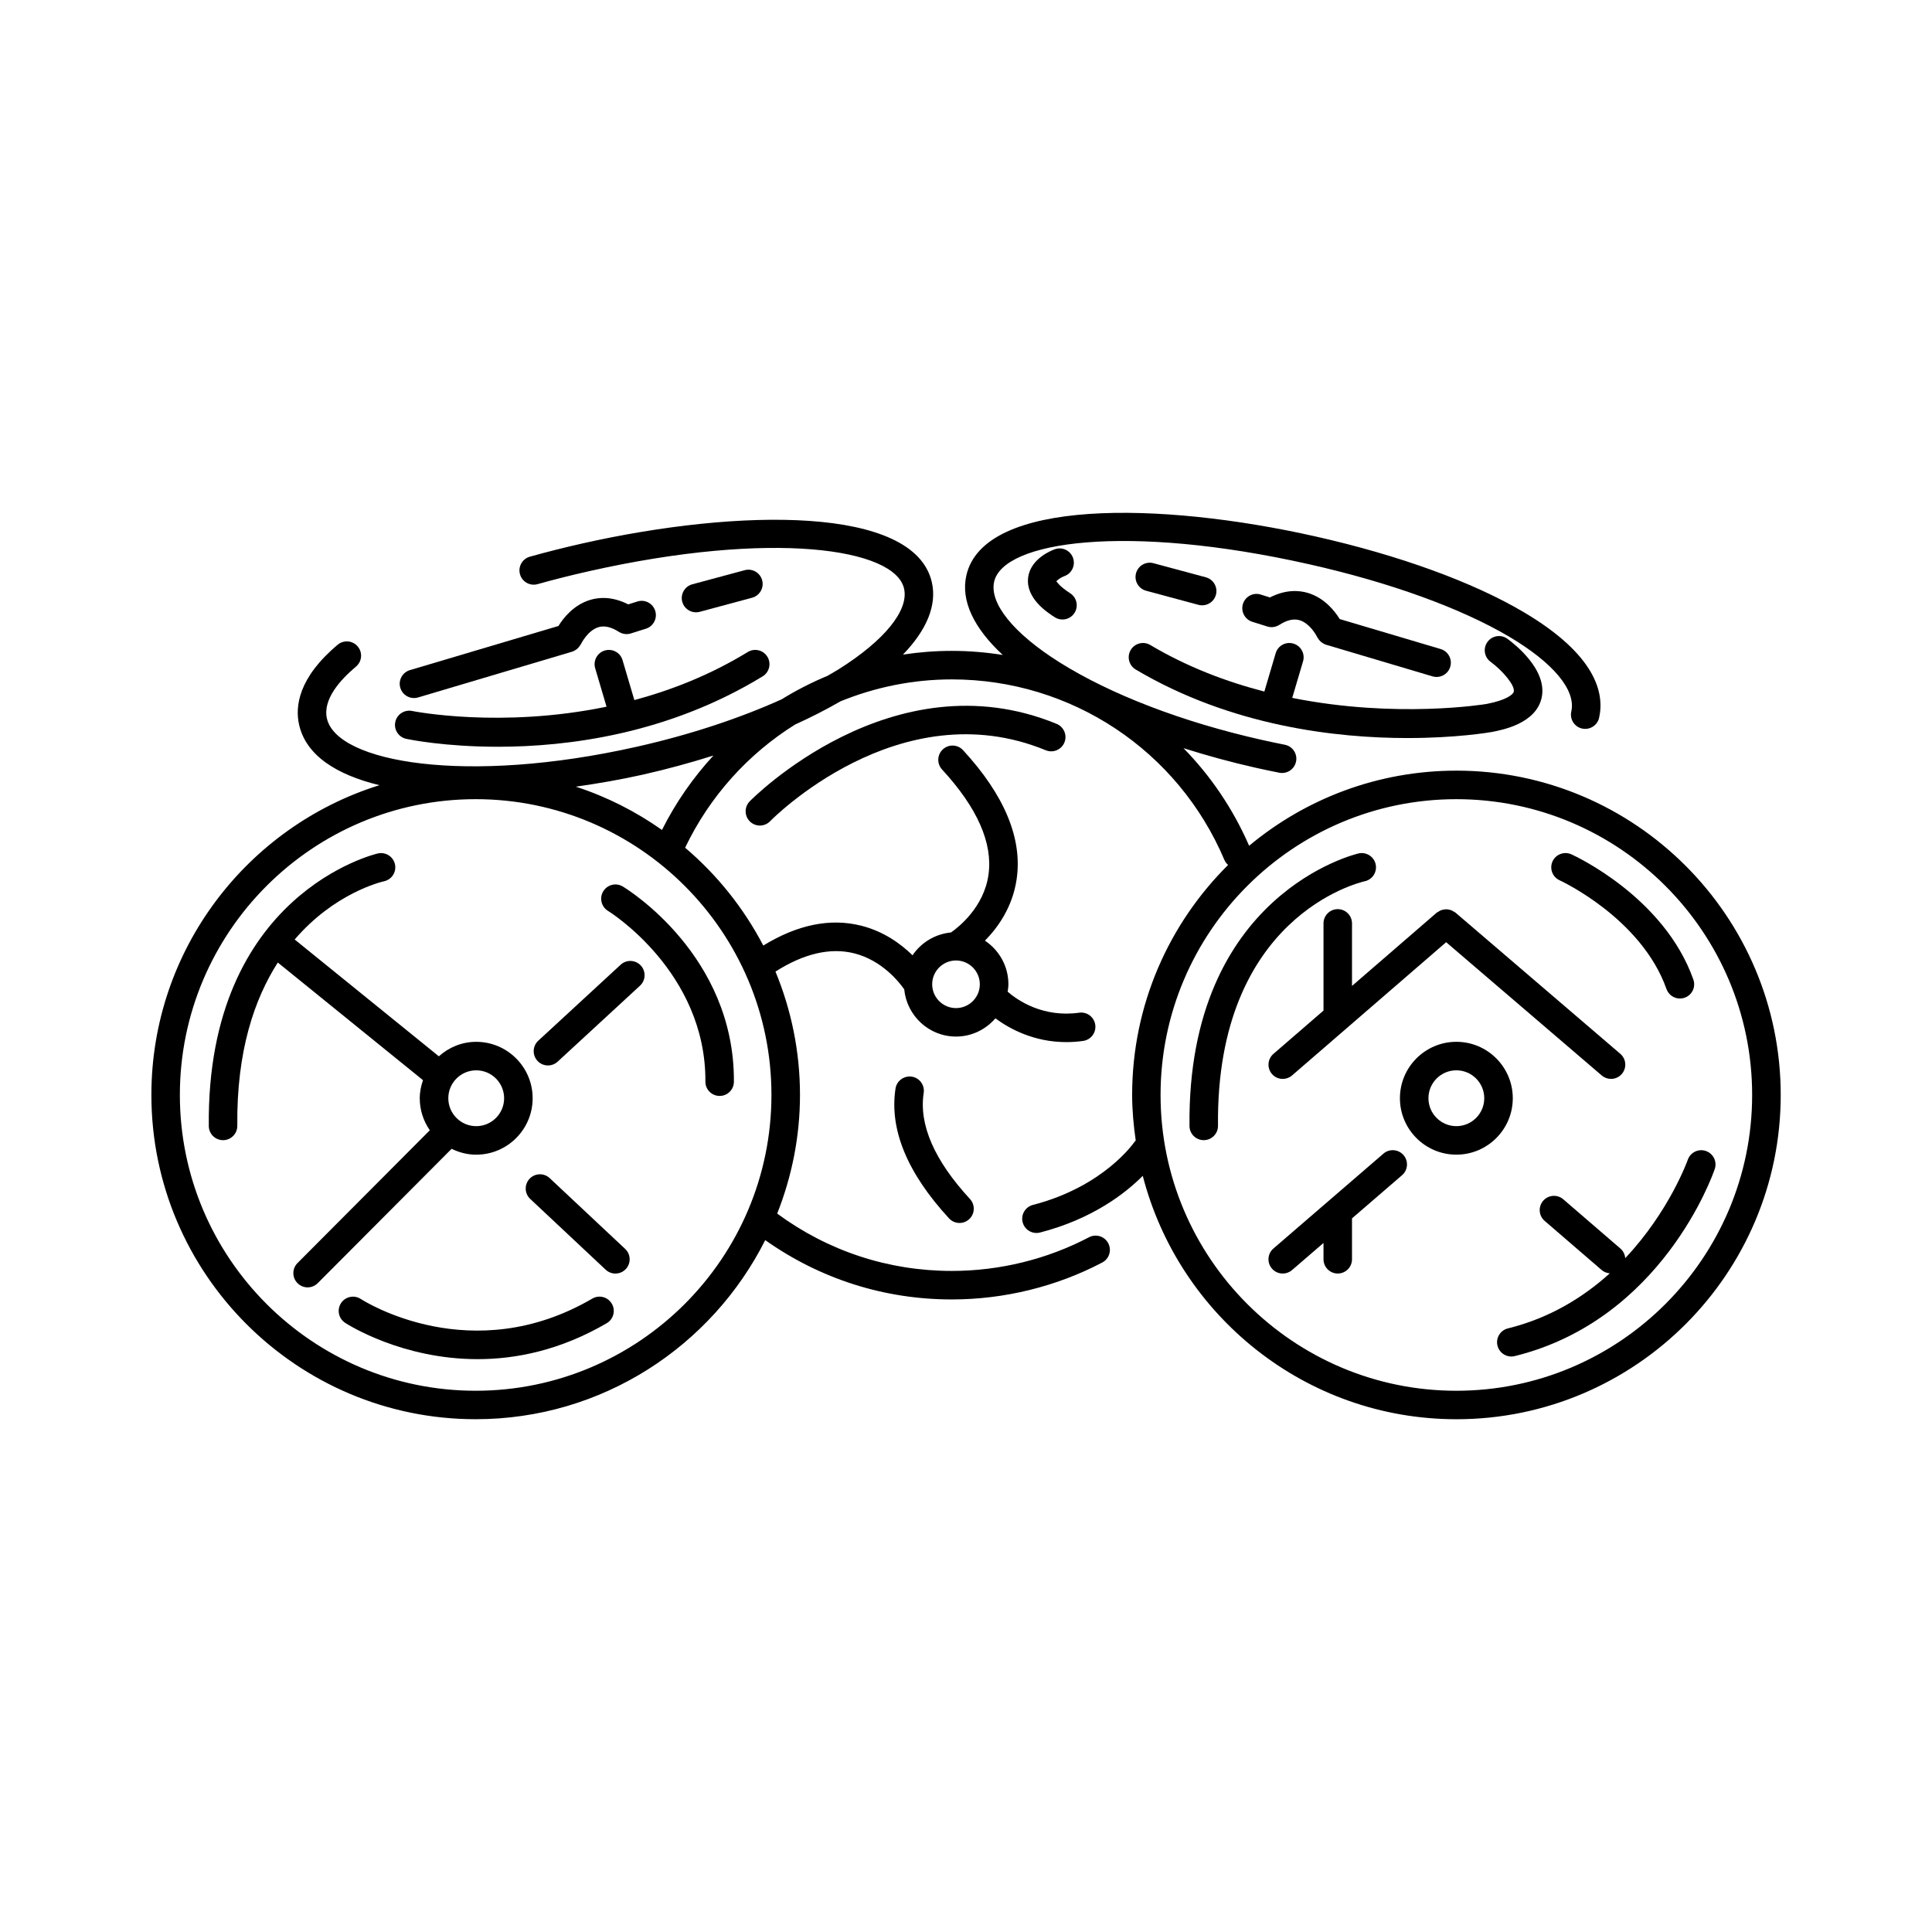 <?xml version="1.0" encoding="UTF-8"?>
<!-- Uploaded to: ICON Repo, www.iconrepo.com, Generator: ICON Repo Mixer Tools -->
<svg fill="#000000" width="800px" height="800px" version="1.1" viewBox="144 144 512 512" xmlns="http://www.w3.org/2000/svg">
 <g>
  <path d="m289.68 456.22c-1.52-1.43-3.918-1.348-5.34 0.168-1.426 1.523-1.352 3.914 0.172 5.34l19.996 18.754c0.727 0.684 1.656 1.023 2.582 1.023 1.008 0 2.012-0.402 2.754-1.191 1.426-1.523 1.352-3.914-0.172-5.34z"/>
  <path d="m308.48 399.66-21.832 20.137c-1.531 1.414-1.629 3.805-0.215 5.34 0.746 0.809 1.762 1.219 2.781 1.219 0.914 0 1.836-0.332 2.562-1l21.832-20.137c1.531-1.414 1.629-3.805 0.215-5.34-1.418-1.539-3.809-1.633-5.344-0.219z"/>
  <path d="m529.95 348.23c-20.871 0-40.016 7.492-54.918 19.906-4.269-9.801-10.199-18.516-17.398-25.867 6.129 1.941 12.504 3.699 19.086 5.18 2.121 0.477 4.231 0.922 6.316 1.332 0.25 0.051 0.496 0.07 0.738 0.07 1.766 0 3.344-1.246 3.699-3.047 0.41-2.047-0.926-4.035-2.973-4.438-2.027-0.398-4.07-0.828-6.125-1.293-21.004-4.723-40.051-12.031-53.629-20.574-12.113-7.625-18.578-15.598-17.289-21.332 2.41-10.715 35.012-15.535 83.477-4.633 21.379 4.809 40.195 11.621 53 19.188 11.742 6.945 17.75 14.176 16.477 19.836-0.457 2.035 0.82 4.055 2.856 4.516 2.031 0.445 4.059-0.82 4.516-2.859 1.465-6.512-0.816-16.656-20.004-28.004-13.457-7.957-33.059-15.078-55.188-20.055-41.332-9.297-87.914-10.02-92.5 10.352-1.5 6.656 1.938 13.914 9.652 21.062-4.422-0.699-8.93-1.082-13.504-1.082-4.383 0-8.707 0.344-12.949 0.988 6.301-6.519 9.031-13.074 7.668-19.129-4.586-20.383-51.172-19.645-92.512-10.352-4.812 1.086-9.531 2.273-14.023 3.531-2.012 0.562-3.184 2.648-2.621 4.656 0.566 2.012 2.652 3.191 4.66 2.621 4.363-1.223 8.961-2.379 13.645-3.434 48.48-10.902 81.078-6.078 83.484 4.633 1.289 5.734-5.176 13.711-17.293 21.332-0.953 0.602-1.996 1.18-3.004 1.77-4.227 1.754-8.293 3.84-12.172 6.234-11.254 5.074-24.391 9.414-38.453 12.574-45.062 10.137-79.398 4.172-82.035-7.519-1.137-5.059 3.566-10.266 7.711-13.742 1.598-1.34 1.805-3.723 0.461-5.324-1.348-1.602-3.723-1.805-5.324-0.461-10.414 8.746-11.305 16.348-10.219 21.188 1.816 8.086 9.82 13.254 21.297 16.031-34.977 10.891-60.441 43.566-60.441 82.082 0 47.391 38.555 85.941 85.941 85.941 33.547 0 62.586-19.363 76.734-47.461 14.512 10.258 31.488 15.719 49.449 15.719 13.879 0 27.664-3.387 39.867-9.785 1.844-0.969 2.559-3.254 1.59-5.102-0.965-1.844-3.242-2.566-5.102-1.59-11.125 5.836-23.695 8.922-36.355 8.922-16.871 0-32.797-5.281-46.281-15.195 3.856-9.754 6.043-20.344 6.043-31.449 0-11.574-2.332-22.602-6.496-32.688 7.516-4.781 14.535-6.418 20.848-4.84 7.461 1.875 12.004 7.731 13.27 9.547 0.691 7.004 6.551 12.516 13.734 12.516 4.18 0 7.887-1.895 10.434-4.828 3.75 2.769 10.203 6.297 18.789 6.297 1.422 0 2.906-0.098 4.449-0.312 2.066-0.289 3.508-2.195 3.223-4.262-0.289-2.062-2.176-3.508-4.266-3.219-9.598 1.344-16.277-3.262-18.953-5.562 0.094-0.652 0.199-1.301 0.199-1.977 0-4.82-2.477-9.062-6.219-11.551 3.43-3.488 7.309-8.867 8.398-16.266 1.59-10.766-3.191-22.281-14.203-34.223-1.422-1.531-3.805-1.633-5.344-0.215-1.531 1.414-1.629 3.805-0.215 5.34 9.363 10.148 13.5 19.543 12.301 27.922-1.23 8.617-7.934 13.871-9.93 15.266-4.238 0.418-7.941 2.688-10.191 6.055-3.059-2.996-7.594-6.336-13.625-7.852-8.188-2.059-16.891-0.277-25.93 5.269-5.184-9.938-12.234-18.738-20.715-25.93 6.543-13.676 16.73-24.875 29.117-32.629 4.305-1.957 8.336-4.016 12.059-6.168 9.211-3.746 19.191-5.809 29.52-5.809 31.578 0 59.926 18.793 72.23 47.875 0.223 0.523 0.57 0.941 0.969 1.297-15.691 15.578-25.43 37.145-25.43 60.953 0 4.121 0.391 8.141 0.953 12.105-0.105 0.121-0.242 0.199-0.336 0.336-0.078 0.117-8.02 11.828-26.918 16.707-2.023 0.523-3.238 2.582-2.715 4.602 0.441 1.703 1.977 2.832 3.656 2.832 0.316 0 0.633-0.039 0.949-0.121 13.879-3.582 22.598-10.375 27.227-15.02 9.562 37.027 43.152 64.5 83.125 64.5 47.391 0 85.941-38.555 85.941-85.941-0.016-47.387-38.57-85.945-85.961-85.945zm-132.6 50.305c3.477 0 6.312 2.832 6.312 6.312 0 3.477-2.832 6.309-6.312 6.309-3.477 0-6.312-2.832-6.312-6.309 0-3.481 2.832-6.312 6.312-6.312zm-48.91 35.641c0 43.223-35.164 78.387-78.387 78.387-43.223 0-78.387-35.164-78.387-78.387s35.164-78.387 78.387-78.387c43.223 0 78.387 35.164 78.387 78.387zm-29.012-70.23c-6.934-4.891-14.602-8.789-22.828-11.469 5.922-0.848 11.863-1.863 17.711-3.18 6.465-1.453 12.727-3.172 18.754-5.074-5.371 5.832-9.984 12.438-13.637 19.723zm210.52 148.62c-43.223 0-78.387-35.164-78.387-78.387s35.164-78.387 78.387-78.387c43.223 0 78.387 35.164 78.387 78.387s-35.164 78.387-78.387 78.387z"/>
  <path d="m510.62 449.73-29.145 25.133c-1.586 1.363-1.762 3.75-0.398 5.328 0.746 0.867 1.805 1.312 2.863 1.312 0.875 0 1.75-0.301 2.465-0.918l8.336-7.188v4.324c0 2.086 1.691 3.777 3.777 3.777 2.086 0 3.777-1.691 3.777-3.777v-10.84l13.258-11.434c1.586-1.363 1.762-3.75 0.398-5.328-1.367-1.582-3.75-1.75-5.332-0.391z"/>
  <path d="m525.19 385.61c-0.137 0.09-0.297 0.129-0.426 0.238l-22.469 19.43v-16.57c0-2.086-1.691-3.777-3.777-3.777-2.086 0-3.777 1.691-3.777 3.777v23.105l-13.27 11.473c-1.578 1.367-1.75 3.75-0.391 5.332 0.746 0.863 1.801 1.305 2.859 1.305 0.875 0 1.758-0.301 2.469-0.922l40.836-35.309 41.234 35.32c0.715 0.609 1.59 0.906 2.461 0.906 1.062 0 2.121-0.449 2.867-1.32 1.359-1.586 1.176-3.969-0.41-5.328l-43.703-37.438c-0.125-0.109-0.285-0.145-0.418-0.234-0.211-0.141-0.418-0.27-0.648-0.359-0.227-0.09-0.449-0.141-0.684-0.184-0.242-0.047-0.477-0.086-0.723-0.082-0.234 0-0.457 0.039-0.688 0.082-0.246 0.047-0.477 0.102-0.711 0.195-0.227 0.094-0.426 0.223-0.633 0.359z"/>
  <path d="m505.68 377.54c2.035-0.445 3.324-2.453 2.887-4.488-0.441-2.043-2.481-3.332-4.492-2.894-0.457 0.098-45.484 10.555-44.848 72.258 0.02 2.074 1.707 3.738 3.777 3.738h0.039c2.086-0.023 3.758-1.73 3.738-3.816-0.57-55.316 37.262-64.426 38.898-64.797z"/>
  <path d="m385.63 429.32c-2.062-0.289-3.996 1.098-4.309 3.16-1.668 10.816 3.106 22.387 14.18 34.398 0.746 0.809 1.762 1.219 2.781 1.219 0.914 0 1.836-0.332 2.562-1 1.531-1.414 1.629-3.805 0.215-5.34-9.441-10.234-13.57-19.699-12.27-28.125 0.316-2.066-1.098-3.996-3.16-4.312z"/>
  <path d="m342.66 356.38c-1.445 1.504-1.402 3.894 0.098 5.344 0.734 0.703 1.676 1.055 2.621 1.055 0.988 0 1.984-0.391 2.723-1.16 0.34-0.348 34.141-34.801 73.047-18.789 1.91 0.781 4.133-0.121 4.93-2.059 0.797-1.93-0.129-4.137-2.055-4.934-43.609-17.93-80.988 20.156-81.363 20.543z"/>
  <path d="m529.95 420.09c-8.246 0-14.957 6.707-14.957 14.953 0 8.246 6.711 14.953 14.957 14.953 8.246 0 14.953-6.707 14.953-14.953 0-8.246-6.707-14.953-14.953-14.953zm0 22.352c-4.078 0-7.398-3.32-7.398-7.398s3.32-7.398 7.398-7.398c4.078 0 7.394 3.32 7.394 7.398s-3.316 7.398-7.394 7.398z"/>
  <path d="m270.2 450c8.246 0 14.957-6.707 14.957-14.953s-6.711-14.953-14.957-14.953c-3.812 0-7.258 1.477-9.902 3.836l-38.207-30.953c10.516-12.266 22.781-15.227 23.695-15.434 2.035-0.445 3.324-2.453 2.887-4.488-0.441-2.043-2.488-3.332-4.492-2.894-0.457 0.098-45.484 10.555-44.848 72.258 0.02 2.074 1.707 3.738 3.777 3.738h0.039c2.086-0.023 3.758-1.73 3.738-3.816-0.207-19.785 4.531-33.578 10.734-43.258l38.477 31.172c-0.516 1.512-0.859 3.109-0.859 4.793 0 3.152 0.992 6.07 2.664 8.488l-35.059 35.184c-1.473 1.477-1.473 3.871 0.012 5.344 0.738 0.734 1.703 1.102 2.668 1.102 0.969 0 1.938-0.371 2.676-1.113l35.48-35.605c1.984 0.961 4.176 1.555 6.519 1.555zm0-22.352c4.078 0 7.398 3.32 7.398 7.398s-3.32 7.398-7.398 7.398-7.394-3.32-7.394-7.398c0-4.082 3.316-7.398 7.394-7.398z"/>
  <path d="m596.07 449.02c-1.973-0.676-4.117 0.375-4.797 2.348-0.078 0.219-4.887 13.672-16.57 26.055-0.078-0.953-0.512-1.883-1.293-2.559l-15.125-13.039c-1.586-1.355-3.965-1.188-5.332 0.395-1.363 1.578-1.188 3.965 0.395 5.328l15.125 13.039c0.625 0.535 1.375 0.789 2.133 0.859-6.934 6.273-15.809 11.832-26.996 14.594-2.027 0.5-3.262 2.547-2.766 4.574 0.43 1.723 1.969 2.875 3.664 2.875 0.301 0 0.605-0.035 0.91-0.109 38.957-9.617 52.449-47.938 53.004-49.562 0.676-1.98-0.379-4.121-2.352-4.797z"/>
  <path d="m309.04 378.93c-1.781-1.074-4.098-0.5-5.18 1.285-1.078 1.785-0.5 4.106 1.277 5.188 0.262 0.156 25.973 16.102 25.801 45.23-0.012 2.086 1.668 3.789 3.754 3.801h0.023c2.078 0 3.766-1.676 3.777-3.758 0.199-33.508-28.242-51.02-29.453-51.746z"/>
  <path d="m300.97 488.14c-31.902 18.648-60.188 0.855-61.383 0.09-1.73-1.121-4.082-0.629-5.219 1.121-1.133 1.75-0.641 4.082 1.105 5.219 0.891 0.574 15.133 9.621 35.094 9.621 10.242 0 21.996-2.387 34.219-9.527 1.801-1.055 2.406-3.367 1.352-5.168-1.051-1.797-3.359-2.414-5.168-1.355z"/>
  <path d="m557.32 377.29c0.215 0.098 21.668 10.012 28.316 28.812 0.547 1.551 2.008 2.519 3.562 2.519 0.418 0 0.84-0.07 1.258-0.215 1.969-0.695 2.996-2.856 2.301-4.82-7.711-21.805-31.316-32.723-32.32-33.18-1.891-0.852-4.137-0.023-5 1.879-0.859 1.902-0.02 4.141 1.883 5.004z"/>
  <path d="m328.45 306.27c0.324 0 0.656-0.043 0.984-0.129l13.879-3.738c2.012-0.543 3.207-2.613 2.668-4.633-0.547-2.012-2.602-3.207-4.633-2.664l-13.879 3.738c-2.012 0.543-3.207 2.613-2.668 4.633 0.457 1.684 1.98 2.793 3.648 2.793z"/>
  <path d="m251.68 339.81c0.879 0.184 10.316 2.09 24.281 2.09 18.566 0 45.133-3.375 70.148-18.66 1.781-1.09 2.348-3.414 1.254-5.195-1.082-1.777-3.406-2.344-5.191-1.254-9.918 6.059-20.18 10.078-30.062 12.738l-3.129-10.582c-0.59-2.004-2.68-3.144-4.699-2.555-1.996 0.59-3.144 2.695-2.555 4.695l3.012 10.195c-27.988 5.805-51.176 1.207-51.516 1.137-2.035-0.422-4.043 0.883-4.469 2.926-0.422 2.035 0.883 4.035 2.926 4.465z"/>
  <path d="m253.71 328.99c0.355 0 0.719-0.051 1.078-0.156l40.805-12.125h0.004l0.023-0.008c0.016-0.004 0.027-0.02 0.043-0.023 0.406-0.129 0.781-0.34 1.125-0.598 0.105-0.078 0.195-0.16 0.289-0.246 0.238-0.219 0.445-0.473 0.625-0.758 0.062-0.102 0.141-0.191 0.191-0.297 0.023-0.047 0.059-0.078 0.082-0.125 0.02-0.035 1.758-3.594 4.644-4.449 1.578-0.461 3.344-0.055 5.41 1.254 0.945 0.59 2.098 0.746 3.152 0.41l3.984-1.254c1.992-0.625 3.102-2.746 2.477-4.734-0.625-1.992-2.762-3.121-4.738-2.473l-2.414 0.758c-4.234-2.16-7.731-1.887-10.023-1.207-4.438 1.316-7.172 4.828-8.473 6.934l-39.363 11.695c-1.996 0.594-3.141 2.695-2.543 4.699 0.488 1.641 1.992 2.703 3.621 2.703z"/>
  <path d="m461.6 304.29c0.328 0.09 0.66 0.129 0.984 0.129 1.668 0 3.191-1.109 3.652-2.793 0.543-2.016-0.656-4.09-2.668-4.633l-13.879-3.738c-2.023-0.543-4.09 0.648-4.633 2.664-0.543 2.016 0.656 4.09 2.668 4.633z"/>
  <path d="m479.85 310.03c1.059 0.336 2.211 0.176 3.152-0.41 2.047-1.305 3.797-1.719 5.383-1.262 2.426 0.703 4.191 3.457 4.676 4.473 0.02 0.047 0.059 0.078 0.078 0.121 0.051 0.098 0.121 0.18 0.18 0.273 0.184 0.293 0.391 0.551 0.637 0.773 0.094 0.086 0.184 0.164 0.289 0.242 0.344 0.254 0.711 0.465 1.117 0.594 0.02 0.008 0.031 0.023 0.051 0.027l0.031 0.008 28.191 8.379c0.359 0.109 0.723 0.156 1.078 0.156 1.629 0 3.133-1.059 3.621-2.699 0.594-2.004-0.547-4.106-2.543-4.699l-26.754-7.949c-1.301-2.109-4.031-5.617-8.469-6.934-2.289-0.676-5.781-0.953-10.023 1.207l-2.414-0.758c-1.984-0.645-4.113 0.48-4.738 2.473-0.625 1.988 0.48 4.109 2.477 4.734z"/>
  <path d="m426.07 296.68c1.957-0.695 2.988-2.844 2.301-4.809-0.684-1.965-2.828-3.019-4.812-2.32-0.664 0.23-6.488 2.402-7.094 7.535-0.66 5.523 5.144 9.258 7.055 10.488 0.633 0.41 1.344 0.602 2.043 0.602 1.246 0 2.461-0.609 3.184-1.734 1.125-1.754 0.621-4.09-1.133-5.219-3.055-1.969-3.578-3.152-3.66-3.152 0.219-0.391 1.262-1.078 2.117-1.391z"/>
  <path d="m443.65 316.25c-1.062 1.797-0.473 4.113 1.324 5.18 25.328 15.023 53.176 18.16 72.016 18.16 12.797 0 21.438-1.445 22.309-1.598 2.902-0.555 11.723-2.242 13.246-9.055 1.656-7.438-7.273-14.348-9.078-15.656-1.691-1.227-4.043-0.848-5.269 0.836-1.23 1.684-0.855 4.047 0.828 5.277 3.144 2.297 6.516 6.25 6.144 7.902-0.168 0.727-1.883 2.242-7.227 3.262-0.336 0.059-23.789 3.934-51.488-1.609l2.867-9.695c0.59-2-0.555-4.102-2.555-4.695-2.012-0.602-4.109 0.547-4.699 2.555l-3 10.152c-10.031-2.59-20.387-6.488-30.23-12.332-1.809-1.078-4.121-0.469-5.188 1.316z"/>
 </g>
</svg>